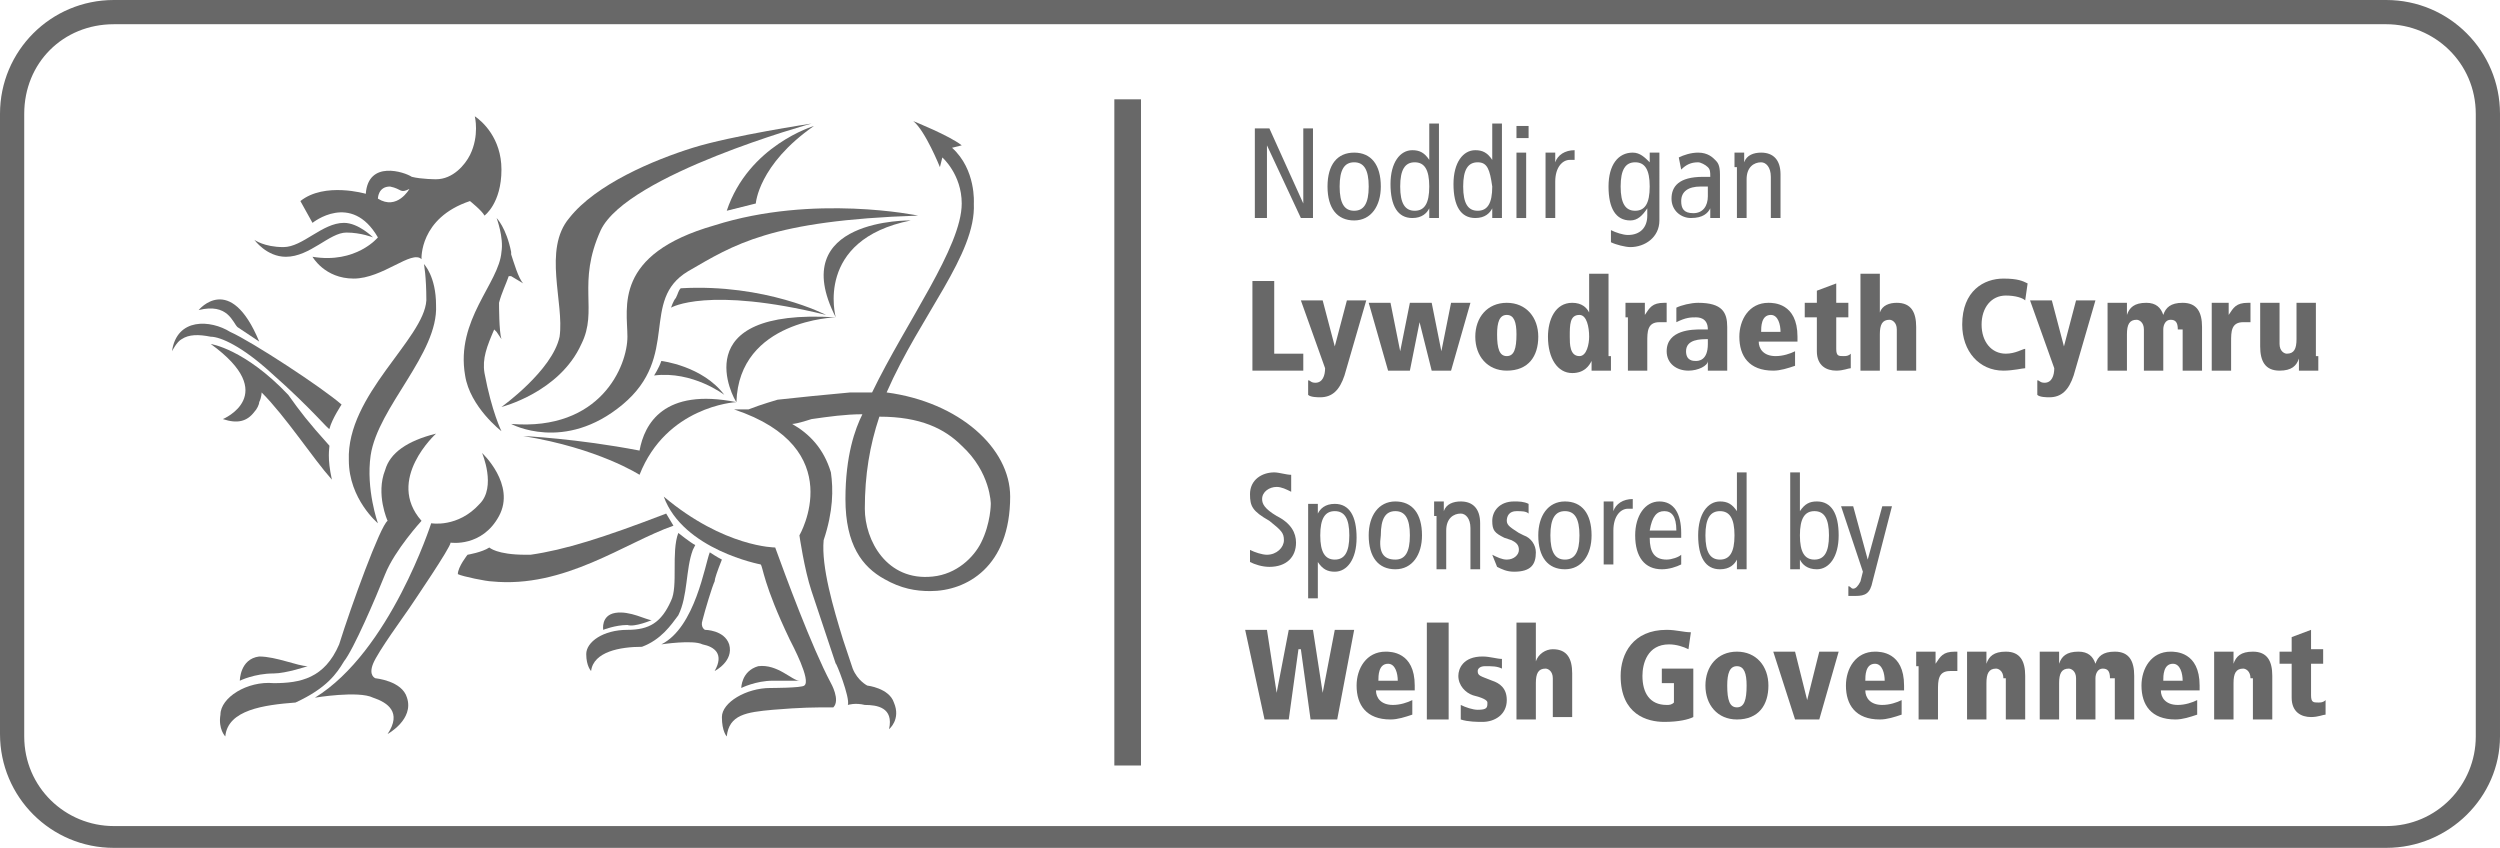 <?xml version="1.0" encoding="utf-8"?>
<!-- Generator: Adobe Illustrator 19.0.0, SVG Export Plug-In . SVG Version: 6.00 Build 0)  -->
<svg version="1.1" id="Layer_1" xmlns="http://www.w3.org/2000/svg" xmlns:xlink="http://www.w3.org/1999/xlink" x="0px" y="0px"
	 width="103.2px" height="35px" viewBox="0 0 103.2 35" style="enable-background:new 0 0 103.2 35;" xml:space="preserve">
<style type="text/css">
	.st0{fill:#686868;}
</style>
<g>
	<g id="XMLID_1_">
		<path id="XMLID_3_" class="st0" d="M98.5,35H4.7C2.1,35,0,32.9,0,30.3V4.7C0,2.1,2.1,0,4.7,0h93.8c2.6,0,4.7,2.1,4.7,4.7v25.7
			C103.2,32.9,101.1,35,98.5,35z M4.7,1C2.6,1,1,2.6,1,4.7v25.7c0,2.1,1.7,3.7,3.7,3.7h93.8c2.1,0,3.7-1.7,3.7-3.7V4.7
			c0-2.1-1.7-3.7-3.7-3.7H4.7z"/>
	</g>
	<rect id="XMLID_2_" x="46" y="4.1" class="st0" width="1.1" height="27.5"/>
	<polygon class="st0" points="51.8,5.3 52.4,5.3 53.8,8.4 53.8,8.4 53.8,5.3 54.2,5.3 54.2,9 53.7,9 52.3,6 52.3,6 52.3,9 51.8,9 
		51.8,5.3 	"/>
	<path class="st0" d="M55.9,8.7c0.4,0,0.6-0.3,0.6-1c0-0.7-0.2-1-0.6-1c-0.4,0-0.6,0.3-0.6,1C55.3,8.4,55.5,8.7,55.9,8.7L55.9,8.7z
		 M55.9,6.3c0.7,0,1.1,0.5,1.1,1.4c0,0.8-0.4,1.4-1.1,1.4c-0.7,0-1.1-0.5-1.1-1.4C54.8,6.8,55.2,6.3,55.9,6.3L55.9,6.3z"/>
	<path class="st0" d="M58.4,6.7c-0.4,0-0.6,0.3-0.6,1c0,0.7,0.2,1,0.6,1c0.4,0,0.6-0.3,0.6-1C59,7,58.8,6.7,58.4,6.7L58.4,6.7z
		 M59.4,8.5c0,0.2,0,0.3,0,0.5H59l0-0.4h0c-0.1,0.2-0.3,0.4-0.7,0.4c-0.6,0-0.9-0.5-0.9-1.4c0-0.9,0.4-1.4,0.9-1.4
		c0.3,0,0.5,0.1,0.7,0.4h0V5.1h0.4V8.5L59.4,8.5z"/>
	<path class="st0" d="M61,6.7c-0.4,0-0.6,0.3-0.6,1c0,0.7,0.2,1,0.6,1c0.4,0,0.6-0.3,0.6-1C61.5,7,61.4,6.7,61,6.7L61,6.7z M62,8.5
		c0,0.2,0,0.3,0,0.5h-0.4l0-0.4h0c-0.1,0.2-0.3,0.4-0.7,0.4c-0.6,0-0.9-0.5-0.9-1.4c0-0.9,0.4-1.4,0.9-1.4c0.3,0,0.5,0.1,0.7,0.4h0
		V5.1H62V8.5L62,8.5z"/>
	<path class="st0" d="M62.6,6.3h0.4V9h-0.4V6.3L62.6,6.3z M63.1,5.2v0.5h-0.5V5.2H63.1L63.1,5.2z"/>
	<path class="st0" d="M63.8,6.9c0-0.2,0-0.4,0-0.6h0.4l0,0.4h0c0.1-0.3,0.4-0.5,0.8-0.5v0.4c-0.1,0-0.1,0-0.2,0
		c-0.3,0-0.6,0.3-0.6,0.9V9h-0.4V6.9L63.8,6.9z"/>
	<path class="st0" d="M67.5,8.7c0.4,0,0.6-0.3,0.6-1c0-0.7-0.2-1-0.6-1c-0.4,0-0.6,0.3-0.6,1C66.9,8.4,67.1,8.7,67.5,8.7L67.5,8.7z
		 M68.5,9.1c0,0.7-0.6,1.1-1.2,1.1c-0.2,0-0.6-0.1-0.8-0.2l0-0.5c0.2,0.1,0.5,0.2,0.7,0.2c0.5,0,0.8-0.3,0.8-0.8V8.6h0
		c-0.2,0.3-0.4,0.5-0.7,0.5c-0.6,0-0.9-0.5-0.9-1.4c0-0.9,0.4-1.4,1-1.4c0.3,0,0.5,0.2,0.7,0.4h0l0-0.4h0.4c0,0.2,0,0.3,0,0.5V9.1
		L68.5,9.1z"/>
	<path class="st0" d="M70.5,7.7c-0.1,0-0.2,0-0.3,0c-0.5,0-0.8,0.2-0.8,0.6c0,0.3,0.1,0.5,0.5,0.5c0.4,0,0.6-0.3,0.6-0.7V7.7
		L70.5,7.7z M69.3,6.5c0.2-0.1,0.5-0.2,0.8-0.2c0.4,0,0.6,0.2,0.7,0.3C70.9,6.7,71,6.8,71,7.2v1.4c0,0.2,0,0.3,0,0.4h-0.4l0-0.4h0
		c-0.1,0.2-0.3,0.4-0.8,0.4c-0.4,0-0.8-0.3-0.8-0.8c0-0.5,0.3-0.9,1.3-0.9h0.3V7.3c0-0.2,0-0.3-0.1-0.4c-0.1-0.1-0.3-0.2-0.4-0.2
		c-0.3,0-0.5,0.1-0.7,0.3L69.3,6.5L69.3,6.5z"/>
	<path class="st0" d="M71.6,6.9c0-0.2,0-0.4,0-0.6H72l0,0.4h0c0.1-0.3,0.4-0.4,0.7-0.4c0.5,0,0.8,0.3,0.8,0.9V9h-0.4V7.3
		c0-0.4-0.2-0.6-0.4-0.6c-0.3,0-0.6,0.2-0.6,0.7V9h-0.4V6.9L71.6,6.9z"/>
	<polygon class="st0" points="51.7,11.6 52.6,11.6 52.6,14.6 53.8,14.6 53.8,15.3 51.7,15.3 51.7,11.6 	"/>
	<path class="st0" d="M55.5,15.5c-0.2,0.6-0.5,0.9-1,0.9c-0.1,0-0.4,0-0.5-0.1l0-0.6c0.1,0,0.1,0.1,0.3,0.1c0.3,0,0.4-0.3,0.4-0.6
		l-1-2.8h0.9l0.5,1.9h0l0.5-1.9h0.8L55.5,15.5L55.5,15.5z"/>
	<polygon class="st0" points="57.4,12.5 57.8,14.5 57.8,14.5 58.2,12.5 59.1,12.5 59.5,14.5 59.5,14.5 59.9,12.5 60.7,12.5 
		59.9,15.3 59.1,15.3 58.6,13.3 58.6,13.3 58.2,15.3 57.3,15.3 56.5,12.5 57.4,12.5 	"/>
	<path class="st0" d="M62.2,14.7c0.3,0,0.4-0.3,0.4-0.9c0-0.5-0.1-0.8-0.4-0.8c-0.3,0-0.4,0.3-0.4,0.8
		C61.8,14.4,61.9,14.7,62.2,14.7L62.2,14.7z M62.2,12.5c0.8,0,1.3,0.6,1.3,1.4c0,0.8-0.4,1.4-1.3,1.4c-0.8,0-1.3-0.6-1.3-1.4
		C60.9,13.1,61.4,12.5,62.2,12.5L62.2,12.5z"/>
	<path class="st0" d="M65.2,14.7c0.3,0,0.4-0.5,0.4-0.8c0-0.4-0.1-0.9-0.4-0.9c-0.4,0-0.4,0.4-0.4,0.9
		C64.8,14.2,64.8,14.7,65.2,14.7L65.2,14.7z M66.5,14.7c0,0.3,0,0.5,0,0.6h-0.8c0-0.1,0-0.2,0-0.4h0c-0.1,0.2-0.3,0.5-0.8,0.5
		c-0.6,0-1-0.6-1-1.5c0-0.7,0.3-1.4,1-1.4c0.4,0,0.6,0.2,0.7,0.4h0v-1.6h0.8V14.7L66.5,14.7z"/>
	<path class="st0" d="M67.1,13.1c0-0.3,0-0.4,0-0.6h0.8c0,0.2,0,0.3,0,0.5h0c0.2-0.3,0.3-0.5,0.8-0.5h0.1v0.8c-0.1,0-0.2,0-0.3,0
		c-0.5,0-0.5,0.4-0.5,0.8v1.2h-0.8V13.1L67.1,13.1z"/>
	<path class="st0" d="M70.5,14c-0.3,0-0.9,0-0.9,0.5c0,0.4,0.3,0.4,0.4,0.4c0.1,0,0.5,0,0.5-0.7V14L70.5,14z M69.2,12.7
		c0.2-0.1,0.6-0.2,0.9-0.2c1,0,1.2,0.4,1.2,1v1c0,0.4,0,0.6,0,0.8h-0.8l0-0.4h0c0,0.2-0.4,0.4-0.8,0.4c-0.5,0-0.9-0.3-0.9-0.8
		c0-0.9,1.1-0.9,1.4-0.9h0.3c0-0.5-0.4-0.5-0.5-0.5c-0.2,0-0.4,0-0.8,0.2L69.2,12.7L69.2,12.7z"/>
	<path class="st0" d="M73.5,13.7c0-0.3-0.1-0.7-0.4-0.7c-0.4,0-0.4,0.5-0.4,0.7H73.5L73.5,13.7z M74.2,14.1h-1.6
		c0,0.3,0.2,0.6,0.7,0.6c0.3,0,0.6-0.1,0.8-0.2l0,0.6c-0.3,0.1-0.6,0.2-0.9,0.2c-1,0-1.4-0.6-1.4-1.4c0-0.7,0.4-1.4,1.2-1.4
		c0.2,0,1.2,0,1.2,1.4V14.1L74.2,14.1z"/>
	<path class="st0" d="M74.5,12.5H75V12l0.8-0.3v0.8h0.5v0.6h-0.5v1.3c0,0.3,0.1,0.3,0.3,0.3c0.1,0,0.2,0,0.3-0.1v0.6
		c-0.1,0-0.3,0.1-0.6,0.1c-0.4,0-0.8-0.2-0.8-0.8v-1.4h-0.5V12.5L74.5,12.5z"/>
	<path class="st0" d="M76.8,11.3h0.8v1.6h0c0.1-0.3,0.4-0.4,0.7-0.4c0.6,0,0.8,0.4,0.8,1v1.8h-0.8v-1.7c0-0.3-0.2-0.4-0.3-0.4
		c-0.3,0-0.4,0.2-0.4,0.6v1.5h-0.8V11.3L76.8,11.3z"/>
	<path class="st0" d="M83.6,12.4c-0.1-0.1-0.4-0.2-0.8-0.2c-0.6,0-1,0.5-1,1.2c0,0.7,0.4,1.2,1,1.2c0.4,0,0.7-0.2,0.8-0.2l0,0.8
		c-0.1,0-0.5,0.1-0.9,0.1c-1,0-1.7-0.8-1.7-1.9c0-1.4,0.9-1.9,1.7-1.9c0.6,0,0.8,0.1,1,0.2L83.6,12.4L83.6,12.4z"/>
	<path class="st0" d="M85.6,15.5c-0.2,0.6-0.5,0.9-1,0.9c-0.1,0-0.4,0-0.5-0.1l0-0.6c0.1,0,0.1,0.1,0.3,0.1c0.3,0,0.4-0.3,0.4-0.6
		l-1-2.8h0.9l0.5,1.9h0l0.5-1.9h0.8L85.6,15.5L85.6,15.5z"/>
	<path class="st0" d="M89.9,13.6c0-0.3-0.1-0.4-0.3-0.4c-0.2,0-0.3,0.2-0.3,0.4v1.7h-0.8v-1.7c0-0.3-0.2-0.4-0.3-0.4
		c-0.3,0-0.4,0.2-0.4,0.6v1.5h-0.8v-2.2c0-0.3,0-0.4,0-0.6h0.8c0,0.1,0,0.3,0,0.5h0c0.1-0.3,0.3-0.5,0.8-0.5c0.4,0,0.6,0.2,0.7,0.5
		c0.1-0.3,0.3-0.5,0.8-0.5c0.6,0,0.8,0.4,0.8,1v1.8h-0.8V13.6L89.9,13.6z"/>
	<path class="st0" d="M91.3,13.1c0-0.3,0-0.4,0-0.6H92c0,0.2,0,0.3,0,0.5h0c0.2-0.3,0.3-0.5,0.8-0.5h0.1v0.8c-0.1,0-0.2,0-0.3,0
		c-0.5,0-0.5,0.4-0.5,0.8v1.2h-0.8V13.1L91.3,13.1z"/>
	<path class="st0" d="M95.7,14.7c0,0.3,0,0.4,0,0.6h-0.8c0-0.1,0-0.3,0-0.5h0c-0.1,0.3-0.3,0.5-0.8,0.5c-0.6,0-0.8-0.4-0.8-1v-1.8
		h0.8v1.7c0,0.3,0.2,0.4,0.3,0.4c0.3,0,0.4-0.2,0.4-0.6v-1.5h0.8V14.7L95.7,14.7z"/>
	<path class="st0" d="M53.3,20.3c-0.2-0.1-0.4-0.2-0.6-0.2c-0.3,0-0.6,0.2-0.6,0.5c0,0.2,0.1,0.4,0.6,0.7c0.6,0.3,0.8,0.7,0.8,1.1
		c0,0.6-0.4,1-1.1,1c-0.3,0-0.6-0.1-0.8-0.2v-0.5c0.2,0.1,0.5,0.2,0.7,0.2c0.4,0,0.7-0.3,0.7-0.6c0-0.3-0.1-0.4-0.6-0.8
		c-0.7-0.4-0.8-0.6-0.8-1.1c0-0.6,0.5-0.9,1-0.9c0.2,0,0.5,0.1,0.7,0.1V20.3L53.3,20.3z"/>
	<path class="st0" d="M55.1,23.1c0.4,0,0.6-0.3,0.6-1c0-0.7-0.2-1-0.6-1s-0.6,0.3-0.6,1C54.5,22.8,54.7,23.1,55.1,23.1L55.1,23.1z
		 M54,21.3c0-0.2,0-0.3,0-0.5h0.4l0,0.4h0c0.1-0.2,0.3-0.4,0.7-0.4c0.6,0,0.9,0.5,0.9,1.4s-0.4,1.4-0.9,1.4c-0.3,0-0.5-0.1-0.7-0.4
		h0v1.5H54V21.3L54,21.3z"/>
	<path class="st0" d="M57.6,23.1c0.4,0,0.6-0.3,0.6-1c0-0.7-0.2-1-0.6-1c-0.4,0-0.6,0.3-0.6,1C56.9,22.8,57.1,23.1,57.6,23.1
		L57.6,23.1z M57.6,20.7c0.7,0,1.1,0.5,1.1,1.4c0,0.8-0.4,1.4-1.1,1.4c-0.7,0-1.1-0.5-1.1-1.4C56.5,21.3,56.9,20.7,57.6,20.7
		L57.6,20.7z"/>
	<path class="st0" d="M59.2,21.3c0-0.2,0-0.4,0-0.6h0.4l0,0.4h0c0.1-0.3,0.4-0.4,0.7-0.4c0.5,0,0.8,0.3,0.8,0.9v1.9h-0.4v-1.7
		c0-0.4-0.2-0.6-0.4-0.6c-0.3,0-0.6,0.2-0.6,0.7v1.6h-0.4V21.3L59.2,21.3z"/>
	<path class="st0" d="M61.6,22.9c0.2,0.1,0.4,0.2,0.6,0.2c0.3,0,0.5-0.2,0.5-0.4c0-0.2-0.1-0.3-0.3-0.4l-0.3-0.1
		c-0.4-0.2-0.5-0.3-0.5-0.7c0-0.4,0.3-0.8,0.9-0.8c0.2,0,0.4,0,0.6,0.1l0,0.4c-0.1-0.1-0.3-0.1-0.5-0.1c-0.3,0-0.4,0.2-0.4,0.4
		c0,0.2,0.2,0.3,0.5,0.5l0.2,0.1c0.3,0.1,0.5,0.4,0.5,0.7c0,0.5-0.2,0.8-0.9,0.8c-0.3,0-0.5-0.1-0.7-0.2L61.6,22.9L61.6,22.9z"/>
	<path class="st0" d="M64.6,23.1c0.4,0,0.6-0.3,0.6-1c0-0.7-0.2-1-0.6-1c-0.4,0-0.6,0.3-0.6,1C64,22.8,64.2,23.1,64.6,23.1
		L64.6,23.1z M64.6,20.7c0.7,0,1.1,0.5,1.1,1.4c0,0.8-0.4,1.4-1.1,1.4c-0.7,0-1.1-0.5-1.1-1.4C63.5,21.3,63.9,20.7,64.6,20.7
		L64.6,20.7z"/>
	<path class="st0" d="M66.2,21.3c0-0.2,0-0.4,0-0.6h0.4l0,0.4h0c0.1-0.3,0.4-0.5,0.8-0.5v0.4c-0.1,0-0.1,0-0.2,0
		c-0.3,0-0.6,0.3-0.6,0.9v1.4h-0.4V21.3L66.2,21.3z"/>
	<path class="st0" d="M69.2,21.9c0-0.6-0.2-0.8-0.5-0.8c-0.3,0-0.5,0.2-0.6,0.8H69.2L69.2,21.9z M68.1,22.2c0,0.6,0.2,0.9,0.7,0.9
		c0.2,0,0.5-0.1,0.6-0.2l0,0.4c-0.2,0.1-0.5,0.2-0.8,0.2c-0.7,0-1.1-0.5-1.1-1.4c0-0.8,0.4-1.4,1-1.4c0.6,0,0.9,0.5,0.9,1.3v0.2
		H68.1L68.1,22.2z"/>
	<path class="st0" d="M71,21.1c-0.4,0-0.6,0.3-0.6,1c0,0.7,0.2,1,0.6,1c0.4,0,0.6-0.3,0.6-1C71.6,21.4,71.4,21.1,71,21.1L71,21.1z
		 M72.1,23c0,0.2,0,0.3,0,0.5h-0.4l0-0.4h0c-0.1,0.2-0.3,0.4-0.7,0.4c-0.6,0-0.9-0.5-0.9-1.4s0.4-1.4,0.9-1.4c0.3,0,0.5,0.1,0.7,0.4
		h0v-1.6h0.4V23L72.1,23z"/>
	<path class="st0" d="M74.9,23.1c0.4,0,0.6-0.3,0.6-1c0-0.7-0.2-1-0.6-1c-0.4,0-0.6,0.3-0.6,1C74.3,22.8,74.5,23.1,74.9,23.1
		L74.9,23.1z M73.9,19.5h0.4v1.6h0c0.2-0.3,0.4-0.4,0.7-0.4c0.6,0,0.9,0.5,0.9,1.4s-0.4,1.4-0.9,1.4c-0.4,0-0.6-0.2-0.7-0.4h0l0,0.4
		h-0.4c0-0.2,0-0.3,0-0.5V19.5L73.9,19.5z"/>
	<path class="st0" d="M77.3,24c-0.1,0.5-0.3,0.6-0.7,0.6c-0.1,0-0.2,0-0.3,0l0-0.4c0.1,0,0.1,0.1,0.2,0.1c0.1,0,0.2-0.1,0.3-0.3
		l0.1-0.4l-0.9-2.7h0.5l0.6,2.2h0l0.6-2.2h0.4L77.3,24L77.3,24z"/>
	<polygon class="st0" points="53.7,26.8 53.6,26.8 53.2,29.7 52.2,29.7 51.4,26 52.3,26 52.7,28.6 52.7,28.6 53.2,26 54.2,26 
		54.6,28.6 54.6,28.6 55.1,26 55.9,26 55.2,29.7 54.1,29.7 53.7,26.8 	"/>
	<path class="st0" d="M57.7,28.1c0-0.3-0.1-0.7-0.4-0.7c-0.4,0-0.4,0.5-0.4,0.7H57.7L57.7,28.1z M58.4,28.5h-1.6
		c0,0.3,0.2,0.6,0.7,0.6c0.3,0,0.6-0.1,0.8-0.2l0,0.6c-0.3,0.1-0.6,0.2-0.9,0.2c-1,0-1.4-0.6-1.4-1.4c0-0.7,0.4-1.4,1.2-1.4
		c0.2,0,1.2,0,1.2,1.4V28.5L58.4,28.5z"/>
	<polygon class="st0" points="58.9,25.7 59.8,25.7 59.8,29.7 58.9,29.7 58.9,25.7 	"/>
	<path class="st0" d="M62,27.6c-0.2-0.1-0.4-0.1-0.7-0.1c-0.2,0-0.3,0.1-0.3,0.2c0,0.2,0.1,0.2,0.6,0.4c0.3,0.1,0.6,0.3,0.6,0.8
		c0,0.6-0.5,0.9-1,0.9c-0.2,0-0.6,0-0.9-0.1l0-0.6c0.2,0.1,0.5,0.2,0.7,0.2c0.4,0,0.4-0.1,0.4-0.3c0-0.1-0.2-0.2-0.6-0.3
		c-0.3-0.1-0.6-0.4-0.6-0.8c0-0.3,0.2-0.8,1-0.8c0.3,0,0.6,0.1,0.8,0.1L62,27.6L62,27.6z"/>
	<path class="st0" d="M62.6,25.7h0.8v1.6h0c0.1-0.3,0.4-0.5,0.7-0.5c0.6,0,0.8,0.4,0.8,1v1.8h-0.8V28c0-0.3-0.2-0.4-0.3-0.4
		c-0.3,0-0.4,0.2-0.4,0.6v1.5h-0.8V25.7L62.6,25.7z"/>
	<path class="st0" d="M68.6,27.6h1.3v2c-0.2,0.1-0.6,0.2-1.2,0.2c-0.7,0-1.8-0.3-1.8-1.9c0-0.9,0.5-1.9,1.9-1.9c0.4,0,0.7,0.1,1,0.1
		l-0.1,0.7c-0.2-0.1-0.5-0.2-0.8-0.2c-0.9,0-1.1,0.8-1.1,1.3c0,0.7,0.3,1.2,1,1.2c0.1,0,0.2,0,0.3-0.1v-0.8h-0.5V27.6L68.6,27.6z"/>
	<path class="st0" d="M71.7,29.2c0.3,0,0.4-0.3,0.4-0.9c0-0.5-0.1-0.8-0.4-0.8c-0.3,0-0.4,0.3-0.4,0.8
		C71.3,28.9,71.4,29.2,71.7,29.2L71.7,29.2z M71.7,26.9c0.8,0,1.3,0.6,1.3,1.4c0,0.8-0.4,1.4-1.3,1.4c-0.8,0-1.3-0.6-1.3-1.4
		C70.4,27.5,70.9,26.9,71.7,26.9L71.7,26.9z"/>
	<polygon class="st0" points="73.2,26.9 74.1,26.9 74.6,28.9 74.6,28.9 75.1,26.9 75.9,26.9 75.1,29.7 74.1,29.7 73.2,26.9 	"/>
	<path class="st0" d="M77.8,28.1c0-0.3-0.1-0.7-0.4-0.7c-0.4,0-0.4,0.5-0.4,0.7H77.8L77.8,28.1z M78.6,28.5H77
		c0,0.3,0.2,0.6,0.7,0.6c0.3,0,0.6-0.1,0.8-0.2l0,0.6c-0.3,0.1-0.6,0.2-0.9,0.2c-1,0-1.4-0.6-1.4-1.4c0-0.7,0.4-1.4,1.2-1.4
		c0.2,0,1.2,0,1.2,1.4V28.5L78.6,28.5z"/>
	<path class="st0" d="M79.1,27.5c0-0.3,0-0.4,0-0.6h0.8c0,0.2,0,0.3,0,0.5h0c0.2-0.3,0.3-0.5,0.8-0.5h0.1v0.8c-0.1,0-0.2,0-0.3,0
		c-0.5,0-0.5,0.4-0.5,0.8v1.2h-0.8V27.5L79.1,27.5z"/>
	<path class="st0" d="M82.7,28c0-0.3-0.2-0.4-0.3-0.4c-0.3,0-0.4,0.2-0.4,0.6v1.5h-0.8v-2.2c0-0.3,0-0.4,0-0.6h0.8
		c0,0.1,0,0.3,0,0.5h0c0.1-0.3,0.3-0.5,0.8-0.5c0.6,0,0.8,0.4,0.8,1v1.8h-0.8V28L82.7,28z"/>
	<path class="st0" d="M87.1,28c0-0.3-0.1-0.4-0.3-0.4c-0.2,0-0.3,0.2-0.3,0.4v1.7h-0.8V28c0-0.3-0.2-0.4-0.3-0.4
		c-0.3,0-0.4,0.2-0.4,0.6v1.5h-0.8v-2.2c0-0.3,0-0.4,0-0.6h0.8c0,0.1,0,0.3,0,0.5h0c0.1-0.3,0.3-0.5,0.8-0.5c0.4,0,0.6,0.2,0.7,0.5
		c0.1-0.3,0.3-0.5,0.8-0.5c0.6,0,0.8,0.4,0.8,1v1.8h-0.8V28L87.1,28z"/>
	<path class="st0" d="M90.1,28.1c0-0.3-0.1-0.7-0.4-0.7c-0.4,0-0.4,0.5-0.4,0.7H90.1L90.1,28.1z M90.8,28.5h-1.6
		c0,0.3,0.2,0.6,0.7,0.6c0.3,0,0.6-0.1,0.8-0.2l0,0.6c-0.3,0.1-0.6,0.2-0.9,0.2c-1,0-1.4-0.6-1.4-1.4c0-0.7,0.4-1.4,1.2-1.4
		c0.2,0,1.2,0,1.2,1.4V28.5L90.8,28.5z"/>
	<path class="st0" d="M92.9,28c0-0.3-0.2-0.4-0.3-0.4c-0.3,0-0.4,0.2-0.4,0.6v1.5h-0.8v-2.2c0-0.3,0-0.4,0-0.6h0.8
		c0,0.1,0,0.3,0,0.5h0c0.1-0.3,0.3-0.5,0.8-0.5c0.6,0,0.8,0.4,0.8,1v1.8h-0.8V28L92.9,28z"/>
	<path class="st0" d="M94.1,26.9h0.5v-0.6l0.8-0.3v0.8h0.5v0.6h-0.5v1.3c0,0.3,0.1,0.3,0.3,0.3c0.1,0,0.2,0,0.3-0.1v0.6
		c-0.1,0-0.3,0.1-0.6,0.1c-0.4,0-0.8-0.2-0.8-0.8v-1.4h-0.5V26.9L94.1,26.9z"/>
	<path class="st0" d="M7.1,14.5c0,0,0.2-0.4,0.4-0.5c0.3-0.2,0.7-0.2,1.2-0.1c0.4,0,1.3,0.4,2.5,1.5c1.7,1.5,2.4,2.4,2.4,2.3
		c0.1-0.4,0.5-1,0.5-1c-0.8-0.7-3.7-2.6-4.6-3C8.7,13.2,7.3,13.1,7.1,14.5L7.1,14.5z"/>
	<path class="st0" d="M8.2,12.8c1.2-0.3,1.4,0.5,1.6,0.7l0.9,0.6C9.5,11.2,8.2,12.8,8.2,12.8L8.2,12.8z"/>
	<path class="st0" d="M8.7,14.2c2.9,2.1,0.5,3.1,0.5,3.1c0.6,0.2,1,0.1,1.3-0.3c0.1-0.1,0.2-0.3,0.2-0.4c0.1-0.2,0.1-0.4,0.1-0.4
		c1,1,2.1,2.7,2.9,3.6c-0.2-0.9-0.1-1.3-0.1-1.4c-0.9-1-1.2-1.4-1.7-2.1C10.1,14.4,8.7,14.2,8.7,14.2"/>
	<path class="st0" d="M20.7,14c-0.1-0.3-0.1-1.4-0.1-1.5c0.1-0.4,0.3-0.8,0.4-1.1l0.1,0l0.5,0.3c-0.2-0.2-0.4-0.9-0.5-1.2
		c0,0,0-0.1,0-0.1C20.9,9.4,20.5,9,20.5,9s0.3,0.8,0.2,1.4c-0.1,1.3-1.9,2.8-1.5,5.1c0.2,1.3,1.5,2.3,1.5,2.3s-0.4-0.8-0.7-2.4
		c-0.1-0.6,0.1-1.1,0.4-1.8l0.1,0.1L20.7,14L20.7,14z"/>
	<path class="st0" d="M33.5,5.1c0,0-3.3,0.5-4.9,1c-1.6,0.5-4,1.5-5.1,2.9c-1.1,1.3-0.2,3.5-0.4,4.9c-0.3,1.4-2.4,2.9-2.4,2.9
		s2.4-0.6,3.3-2.6c0.7-1.4-0.2-2.5,0.8-4.7C25.9,7.2,33.5,5.1,33.5,5.1L33.5,5.1z"/>
	<path class="st0" d="M33.6,5.2c0,0-2.7,0.8-3.6,3.5l1.2-0.3C31.2,8.4,31.3,6.8,33.6,5.2L33.6,5.2z"/>
	<path class="st0" d="M37.9,8.9c0,0-4.3-0.9-8.4,0.4c-4.2,1.2-3.6,3.4-3.6,4.6c0,1.2-1.1,3.9-4.8,3.6c0,0,2.2,1.2,4.6-0.8
		c2.4-2,0.7-4.3,2.7-5.5C30.3,10.1,31.8,9.1,37.9,8.9L37.9,8.9z"/>
	<path class="st0" d="M27.3,14.9c0,0,1.7,0.2,2.6,1.4c0,0-1.3-1-2.9-0.8C27,15.5,27.2,15.2,27.3,14.9L27.3,14.9z"/>
	<path class="st0" d="M34.5,13.1c0,0-4,0.1-4.1,3.5C30.3,16.5,28.2,12.7,34.5,13.1L34.5,13.1z"/>
	<path class="st0" d="M37.6,9.1L37.6,9.1c-4,0.8-3.1,4-3.1,4l0,0C32.4,9,37.6,9.1,37.6,9.1L37.6,9.1z"/>
	<path class="st0" d="M26.4,19.6c1.1-2.8,3.9-3,4-3c-3-0.6-3.8,0.9-4,2c-2.6-0.5-4.8-0.6-4.8-0.6C24.7,18.5,26.4,19.6,26.4,19.6
		L26.4,19.6z"/>
	<path class="st0" d="M9.9,28.1c0,0,0.6-0.3,1.4-0.3c0.5,0,1.4-0.3,1.4-0.3c-0.4,0-1.3-0.4-2-0.4C9.9,27.2,9.9,28.1,9.9,28.1
		L9.9,28.1z"/>
	<path class="st0" d="M24.9,26c0,0-0.1-0.6,0.5-0.7c0.6-0.1,1.3,0.3,1.5,0.3c0,0-0.7,0.3-1,0.2C25.4,25.8,24.9,26,24.9,26L24.9,26z"
		/>
	<path class="st0" d="M30.6,28.4c0,0,0.6-0.3,1.3-0.3c0.4,0,1.1,0,1.1,0c-0.3,0-0.9-0.7-1.7-0.6C30.6,27.7,30.6,28.4,30.6,28.4
		L30.6,28.4z"/>
	<path class="st0" d="M34.1,13c-4.9-1.2-6.4-0.3-6.4-0.3s0.1-0.3,0.2-0.4c0.1-0.2,0.1-0.3,0.2-0.4C31.6,11.7,34.1,13,34.1,13
		L34.1,13z"/>
	<path class="st0" d="M15.4,9.8c0,0-0.6-0.6-1.2-0.6c-0.9,0-1.7,1-2.5,1c-0.8,0-1.2-0.3-1.2-0.3s0.5,0.7,1.3,0.7c1,0,1.8-1,2.5-1
		C14.9,9.6,15.4,9.8,15.4,9.8L15.4,9.8z"/>
	<path class="st0" d="M17.5,10.9c0,0,0.1,0.5,0.1,1.5c-0.1,1.6-3.3,3.9-3.2,6.6c0,1.6,1.2,2.6,1.2,2.6s-0.5-1.4-0.3-2.8
		c0.3-2,2.8-4.2,2.7-6.2C18,11.4,17.5,10.9,17.5,10.9L17.5,10.9z"/>
	<path class="st0" d="M16,21.5c0,0-0.5-1.1-0.1-2.1c0.2-0.7,0.9-1.2,2.1-1.5c0,0-2.1,1.9-0.6,3.6c0,0-1.1,1.2-1.5,2.2
		c-0.4,1-1.3,3.1-1.7,3.6c-0.3,0.5-0.7,1.1-2,1.7c-1.3,0.1-2.8,0.3-2.9,1.4c0,0-0.3-0.3-0.2-0.9c0-0.7,1.1-1.4,2.2-1.3
		c1.1,0,2.1-0.2,2.7-1.6C14.5,25,15.7,21.7,16,21.5L16,21.5z"/>
	<path class="st0" d="M17.8,21.6c0,0-1.7,5.3-4.8,7.2c0,0,1.8-0.3,2.4,0c0.6,0.2,1.2,0.6,0.6,1.5c0,0,1.1-0.6,0.8-1.5
		c-0.2-0.7-1.3-0.8-1.3-0.8s-0.3-0.1-0.1-0.6c0.2-0.5,1.3-2,1.5-2.3c0.2-0.3,1.7-2.5,1.7-2.7c0,0,1.3,0.2,2-1.1
		c0.7-1.3-0.7-2.6-0.7-2.6s0.6,1.4-0.1,2.1C18.9,21.8,17.8,21.6,17.8,21.6L17.8,21.6z"/>
	<path class="st0" d="M19.3,22.9c0,0,0.6-0.1,0.9-0.3c0,0,0.3,0.3,1.5,0.3c0.1,0,0.2,0,0.2,0c1.4-0.2,3-0.7,5.6-1.7l0.3,0.5
		c-2,0.7-4.5,2.6-7.5,2.3c-0.2,0-1.2-0.2-1.4-0.3C18.9,23.4,19.3,22.9,19.3,22.9L19.3,22.9z"/>
	<path class="st0" d="M28,25.4c-0.3,0.4-0.7,1-1.5,1.3c-0.9,0-2,0.2-2.1,1c0,0-0.2-0.2-0.2-0.7c0-0.5,0.7-1,1.7-1
		c0.9,0,1.4-0.3,1.8-1.2c0.3-0.6,0-2,0.3-2.8c0,0,0.5,0.4,0.7,0.5c0,0,0,0-0.1,0.2C28.3,23.5,28.4,24.6,28,25.4L28,25.4z"/>
	<path class="st0" d="M29.3,22.8c0,0,0.3,0.2,0.5,0.3c-0.2,0.5-0.3,0.8-0.3,0.9c-0.1,0.2-0.4,1.2-0.5,1.6c-0.1,0.3,0.1,0.4,0.1,0.4
		s0.8,0,1,0.6c0.2,0.7-0.6,1.1-0.6,1.1c0.4-0.7,0-1-0.5-1.1c-0.4-0.2-1.7,0-1.7,0C28.7,25.9,29.1,23.3,29.3,22.8L29.3,22.8z"/>
	<path class="st0" d="M34.3,28.2c0,0,0.4,0.7,0.1,1c-0.8,0-1.3,0-2.5,0.1c-1.1,0.1-1.8,0.2-1.9,1.1c0,0-0.2-0.2-0.2-0.8
		c0-0.6,1-1.2,2-1.2c0,0,1.3,0,1.4-0.1c0.3-0.2-0.5-1.7-0.6-1.9c-1.1-2.3-1.1-3-1.2-3.1c0,0-3.2-0.6-4-2.8c2.5,2.1,4.6,2.1,4.6,2.1
		C32.4,23.7,33.5,26.7,34.3,28.2L34.3,28.2z"/>
	<path class="st0" d="M36.3,17.2c-0.4,1.2-0.6,2.4-0.6,3.8c0,1.3,0.9,3,2.8,2.8c1-0.1,1.7-0.8,2-1.4c0.4-0.8,0.4-1.6,0.4-1.6
		s0-1.3-1.2-2.4C39,17.7,38,17.2,36.3,17.2 M35.1,16.2c0.3,0,0.6,0,0.9,0c1.4-2.9,3.7-6,3.7-7.8c0-1.2-0.8-1.9-0.8-1.9l-0.1,0.4
		c0,0-0.6-1.5-1.1-1.9l0,0c0,0,1.5,0.6,2,1v0l-0.4,0.1h0c1,0.9,0.9,2.3,0.9,2.3c0.1,2.1-2.2,4.6-3.6,7.8c3,0.4,5.1,2.3,5.1,4.3
		c0,2.9-1.8,3.9-3.3,3.9c-0.6,0-1.2-0.1-1.9-0.5c-0.9-0.5-1.6-1.4-1.6-3.3c0-1.8,0.4-2.9,0.7-3.5l0,0c-0.7,0-1.4,0.1-2.1,0.2
		c0,0-0.6,0.2-0.8,0.2c0.7,0.4,1.3,1,1.6,2c0.1,0.7,0.1,1.6-0.3,2.8c-0.1,1.1,0.4,2.8,0.8,4.1l0.4,1.2c0.2,0.5,0.6,0.7,0.6,0.7
		s0.9,0.1,1.1,0.7c0.3,0.7-0.2,1.1-0.2,1.1c0.2-0.9-0.5-1-1-1l0,0c-0.4-0.1-0.7,0-0.7,0c0.1-0.3-0.5-1.8-0.5-1.7c0,0-0.7-2.1-1-3
		c-0.3-0.9-0.5-2.3-0.5-2.3s2.1-3.6-2.7-5.2c0,0,0.3,0,0.6,0c0.5-0.2,1.2-0.4,1.2-0.4C33,16.4,34,16.3,35.1,16.2L35.1,16.2z"/>
	<path class="st0" d="M16.9,7.8c0,0-0.5,0.9-1.3,0.4c0,0,0-0.5,0.5-0.5C16.6,7.8,16.5,8,16.9,7.8L16.9,7.8z M15.1,8
		c0,0-1.7-0.5-2.7,0.3l0.5,0.9c0,0,1.6-1.3,2.7,0.6c0,0-0.9,1.1-2.7,0.8c0,0,0.5,0.9,1.7,0.9c1.2,0,2.4-1.2,2.8-0.8
		c0,0-0.1-1.7,2-2.4c0,0,0.5,0.4,0.6,0.6c0,0,0.7-0.5,0.7-1.9c0-1.3-0.8-2-1.1-2.2c0,0,0.2,0.8-0.2,1.6c-0.2,0.4-0.7,1-1.4,1
		c0,0-0.6,0-1-0.1C16.7,7.1,15.2,6.6,15.1,8L15.1,8z"/>
</g>
</svg>
